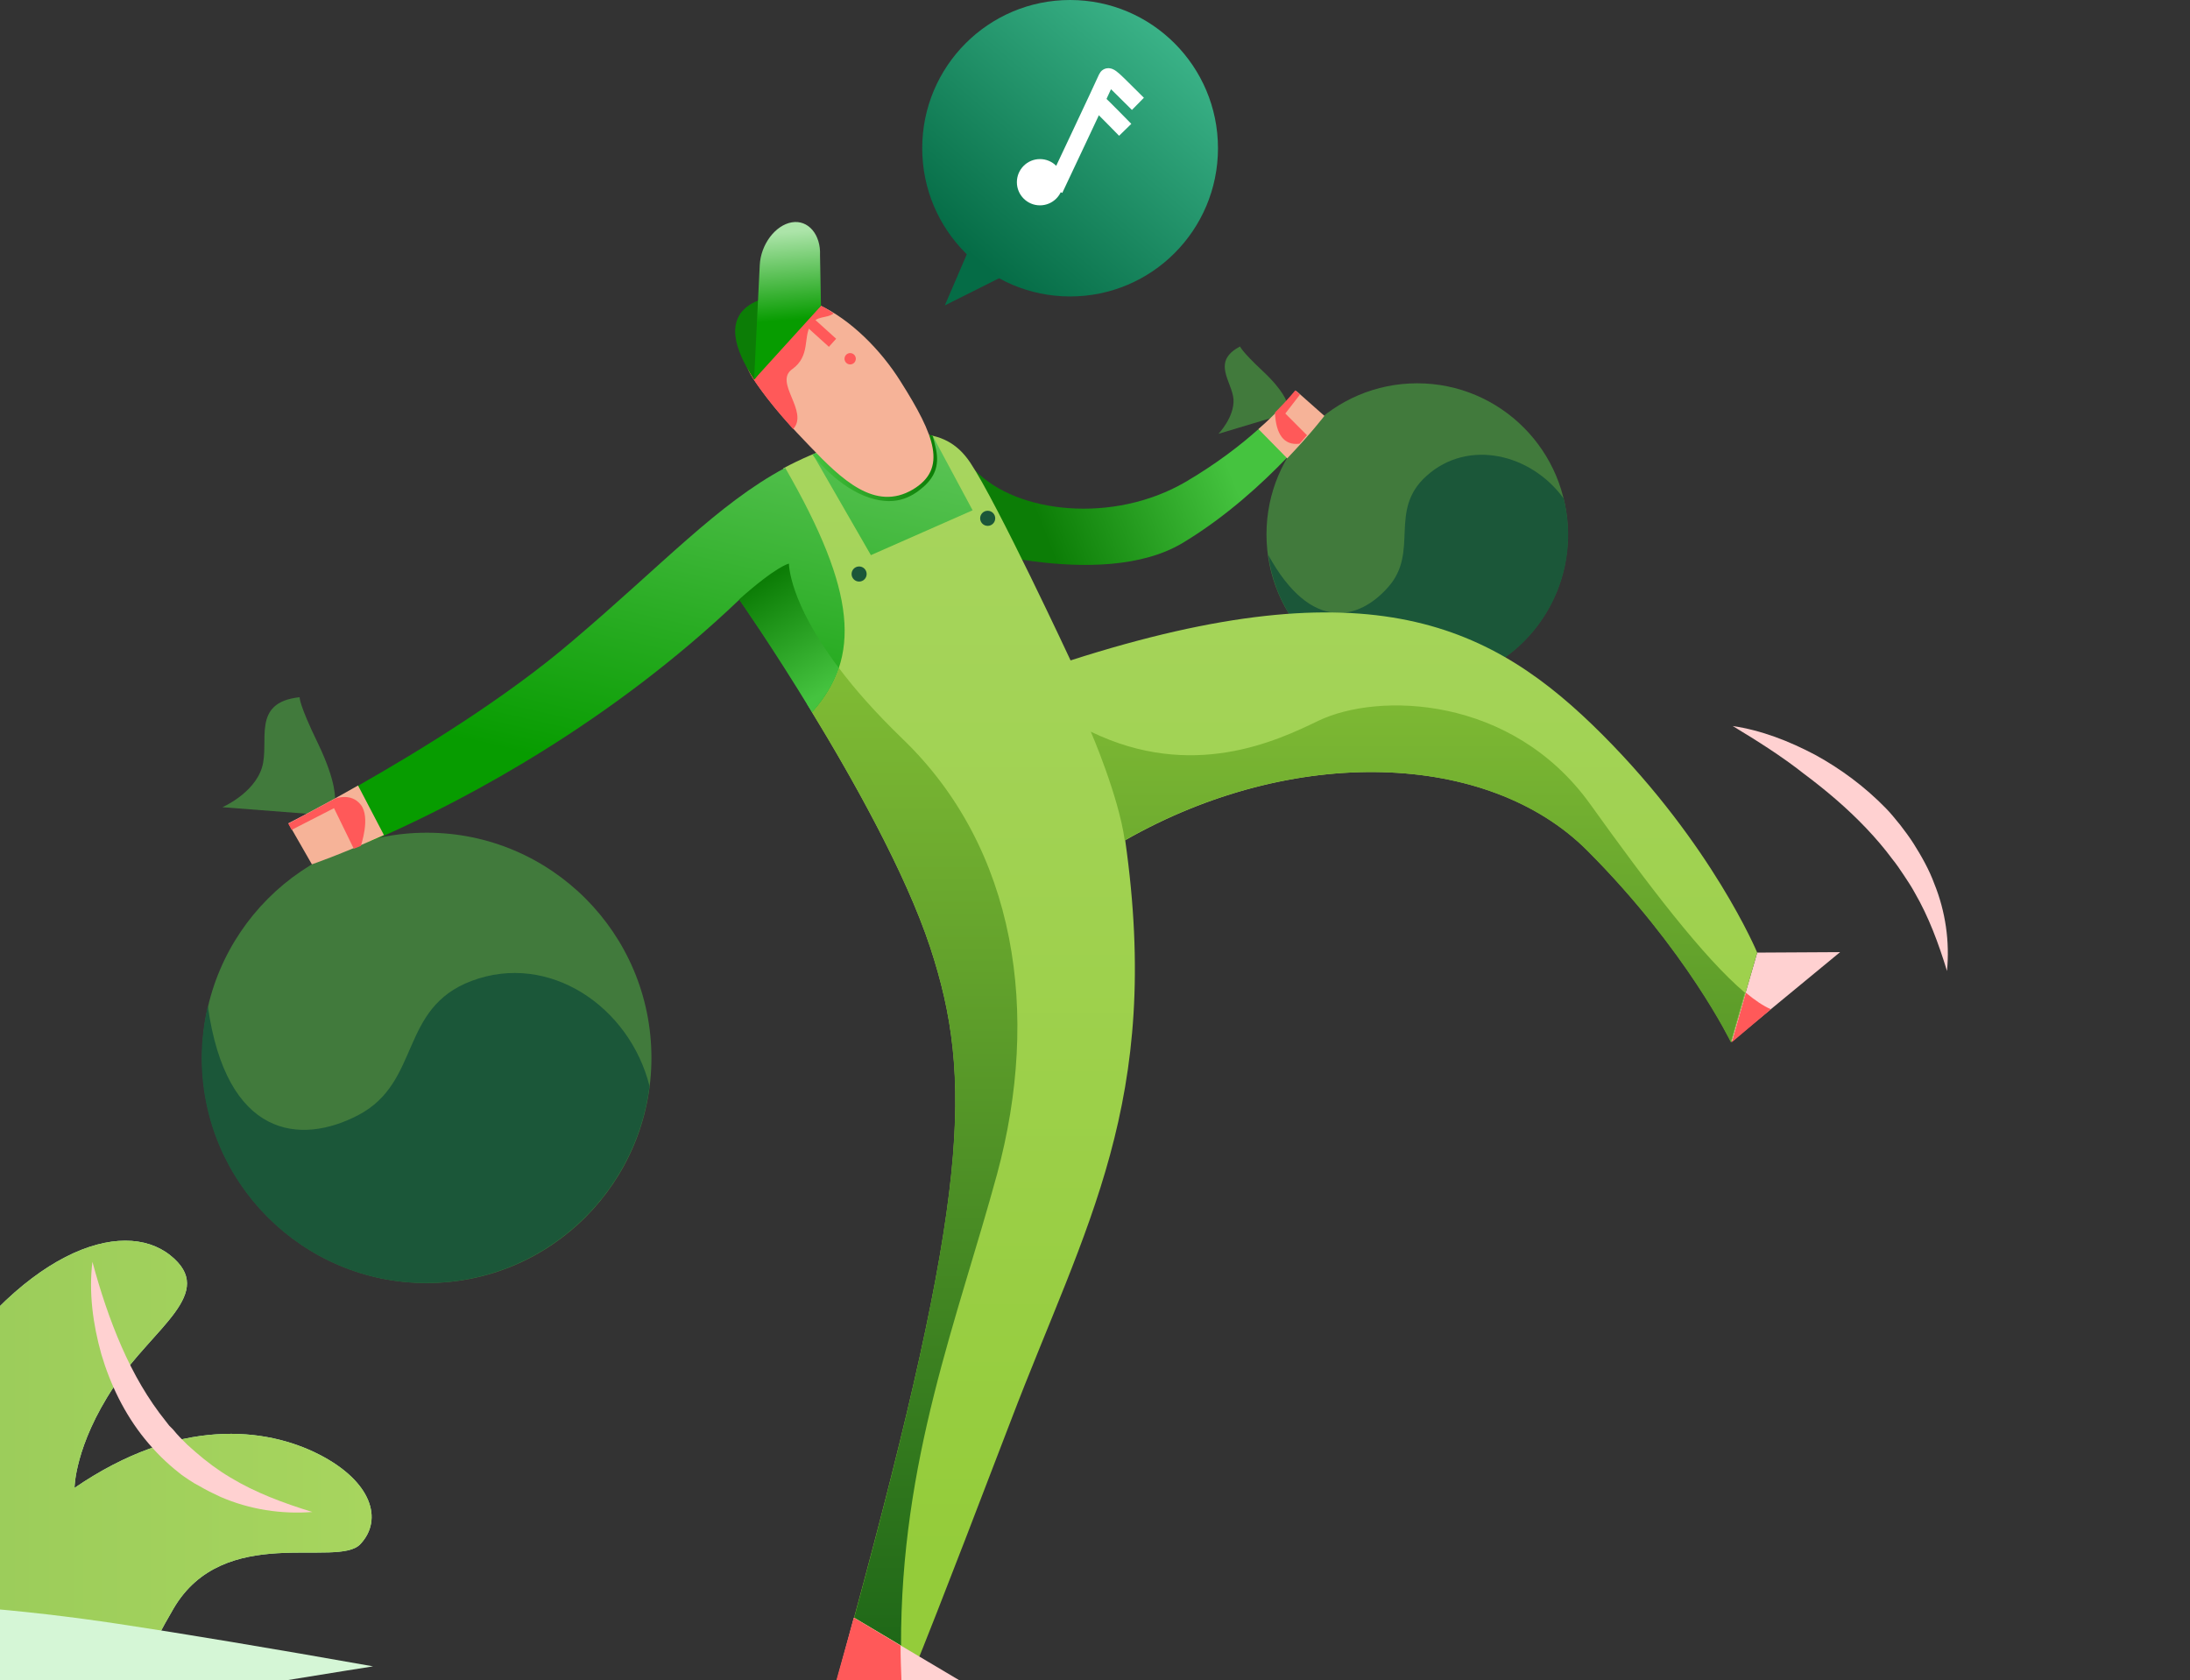 <svg width="374" height="287" viewBox="0 0 374 287" fill="none" xmlns="http://www.w3.org/2000/svg">
<rect x="0" y="0" width="374" height="287" fill="#333333" stroke="none"/>
<g clip-path="url(#clip0)">
<path d="M24.309 289.116C24.309 289.116 21.011 289.519 29.617 274.765C38.222 260.011 57.685 267.912 61.546 263.72C65.487 259.527 63.476 252.997 54.468 248.401C45.461 243.806 30.502 241.951 12.727 254.125C12.727 254.125 12.727 246.95 19.483 236.791C26.239 226.633 37.177 220.828 29.054 214.378C20.931 207.928 3.478 213.33 -12.687 239.291C-10.596 217.845 -15.18 194.464 -21.695 193.255C-27.646 192.126 -31.748 193.9 -34.08 200.511V295.243L24.309 289.116Z" fill="#B8F1BA"/>
<path d="M24.309 289.116C24.309 289.116 21.011 289.519 29.617 274.765C38.222 260.011 57.685 267.912 61.546 263.72C65.487 259.527 63.476 252.997 54.468 248.401C45.461 243.806 30.502 241.951 12.727 254.125C12.727 254.125 12.727 246.95 19.483 236.791C26.239 226.633 37.177 220.828 29.054 214.378C20.931 207.928 3.478 213.33 -12.687 239.291C-10.596 217.845 -15.18 194.464 -21.695 193.255C-27.646 192.126 -31.748 193.9 -34.08 200.511V295.243L24.309 289.116Z" fill="url(#paint0_linear)"/>
<path d="M63.717 284.601C46.426 281.537 30.984 278.957 20.207 277.345C4.604 275.007 -14.054 273.153 -34 273.798V300C-2.956 295.405 28.25 290.325 59.133 285.327C60.661 285.085 62.189 284.843 63.717 284.601Z" fill="#D5F6D6"/>
<path d="M72.886 219.135C94.073 219.135 111.249 201.917 111.249 180.677C111.249 159.438 94.073 142.22 72.886 142.22C51.699 142.22 34.523 159.438 34.523 180.677C34.523 201.917 51.699 219.135 72.886 219.135Z" fill="#417A3C"/>
<path d="M80.526 167.536C68.141 172.212 71.921 184.789 61.224 190.433C51.251 195.673 38.624 194.303 35.488 171.809C34.844 174.63 34.442 177.614 34.442 180.677C34.442 201.962 51.653 219.135 72.805 219.135C92.349 219.135 108.514 204.461 110.927 185.515C107.549 171.97 93.797 162.537 80.526 167.536Z" fill="#1B5739"/>
<path d="M57.203 136.657C57.203 136.657 57.605 133.835 54.307 126.982C51.01 120.21 51.171 119.081 51.171 119.081C42.807 119.968 46.104 126.66 44.737 131.094C43.37 135.528 37.981 137.866 37.981 137.866L52.619 138.995L57.203 136.657Z" fill="#417A3C"/>
<path d="M219.743 68.691C219.743 68.691 219.341 66.837 215.642 63.37C211.942 59.903 211.781 59.178 211.781 59.178C206.795 61.758 210.414 65.144 210.655 68.208C210.816 71.271 208.082 74.093 208.082 74.093L217.491 71.271L219.743 68.691Z" fill="#417A3C"/>
<path d="M242.021 117.065C256.235 117.065 267.758 105.515 267.758 91.266C267.758 77.017 256.235 65.466 242.021 65.466C227.808 65.466 216.285 77.017 216.285 91.266C216.285 105.515 227.808 117.065 242.021 117.065Z" fill="#417A3C"/>
<path d="M243.63 81.269C237.035 87.154 242.423 94.168 237.115 100.215C232.129 105.939 223.926 108.116 216.607 94.813C216.848 96.748 217.331 98.683 218.054 100.618C223.202 113.921 238.08 120.532 251.351 115.372C263.575 110.615 270.17 97.555 267.034 85.138C261.484 77.479 250.707 74.899 243.63 81.269Z" fill="#1B5739"/>
<path d="M314.244 162.618L300.089 162.698L295.665 177.936L314.244 162.618Z" fill="#FFD1D1"/>
<path d="M166.582 80.382C173.659 87.718 190.147 89.492 202.452 82.317C207.68 79.253 211.862 76.028 214.918 73.287C219.1 69.498 221.674 72.158 221.674 72.158L223.282 70.949C223.282 70.949 223.765 74.012 219.743 78.205C215.561 82.558 209.449 88.202 202.13 92.636C187.895 101.344 161.354 92.556 161.354 92.556L166.582 80.382Z" fill="url(#paint1_linear)"/>
<path d="M273.709 125.531C254.97 106.746 234.059 96.345 182.828 112.792C182.828 112.792 170.281 85.864 165.697 79.011C161.113 72.158 154.116 73.771 143.017 76.028C139.72 77.076 136.664 78.447 133.768 79.979C134.331 82.317 135.618 86.912 138.755 93.846C142.776 102.876 138.996 116.662 137.87 120.29C145.43 132.626 154.598 148.912 158.861 161.812C166.26 184.305 165.456 204.3 145.591 277.264C144.384 281.537 147.441 280.973 146.073 285.649L154.759 284.037L157.011 282.908C157.011 282.908 159.826 276.136 172.614 242.677C185.402 209.138 198.511 188.175 192.157 143.51C220.869 127.143 254.166 128.272 271.135 145.284C288.105 162.295 295.665 178.017 295.665 178.017L300.089 162.698C300.089 162.698 292.448 144.316 273.709 125.531Z" fill="url(#paint2_linear)"/>
<path d="M134.09 79.898C122.509 86.106 113.26 96.345 97.657 109.567C86.237 119.323 71.438 128.353 61.224 134.158C54.147 138.189 52.377 140.93 52.377 140.93L54.71 144.639C54.71 144.639 58.087 146.09 65.647 142.704C79.883 136.334 104.252 123.435 126.289 102.392C126.289 102.392 131.999 110.535 138.755 121.661C147.038 112.228 146.315 101.102 134.09 79.898Z" fill="url(#paint3_linear)"/>
<path d="M271.538 137.302C258.187 118.759 235.346 118.194 225.132 123.112C217.974 126.579 203.578 133.352 186.286 124.967C186.286 124.967 191.031 135.931 192.077 143.51C220.789 127.144 254.085 128.272 271.055 145.284C288.025 162.295 295.585 178.017 295.585 178.017L297.998 169.551C290.92 163.585 281.349 151.008 271.538 137.302Z" fill="url(#paint4_linear)"/>
<path d="M145.752 284.924L146.797 285.085L144.626 280.57L145.752 284.924Z" fill="url(#paint5_linear)"/>
<path d="M145.752 276.458L144.626 280.57L145.752 276.458Z" fill="#94CC3A"/>
<path d="M159.263 74.415C159.504 74.496 158.378 74.496 158.62 74.577C154.438 73.367 150.255 74.577 143.098 76.028C141.569 76.511 140.202 77.076 138.835 77.64L148.727 94.813L166.099 87.154L159.263 74.415Z" fill="url(#paint6_linear)"/>
<path d="M169.477 85.622C168.914 84.574 168.351 83.607 167.869 82.72C168.351 83.607 168.914 84.574 169.477 85.622Z" fill="#079C00"/>
<path d="M147.521 84.655C152.668 86.751 155.724 84.896 157.735 83.123C159.826 81.268 160.469 79.172 159.746 76.27C159.585 75.544 159.424 74.899 159.263 74.415C155.161 73.448 149.853 74.657 143.017 76.028C141.489 76.512 140.122 77.076 138.755 77.64C138.755 77.64 142.454 82.558 147.521 84.655Z" fill="url(#paint7_linear)"/>
<path d="M154.116 126.176C149.451 121.661 145.912 117.629 143.258 114.082C142.374 116.823 140.765 119.323 138.674 121.661C146.073 133.754 154.759 149.395 158.861 161.811C166.18 184.144 165.456 204.138 145.832 276.458L145.912 276.297L153.875 281.053C153.794 249.288 163.526 225.342 170.281 200.51C177.681 173.179 173.659 144.961 154.116 126.176Z" fill="url(#paint8_linear)"/>
<path d="M143.258 114.082C134.653 102.714 134.733 96.264 134.733 96.264C134.733 96.264 132.723 96.587 126.208 102.392C126.208 102.392 131.918 110.535 138.674 121.661C140.765 119.322 142.293 116.823 143.258 114.082Z" fill="url(#paint9_linear)"/>
<path d="M155.885 83.606C161.837 80.059 159.665 74.415 153.794 65.144C150.416 59.742 145.269 54.582 139.881 52.083C136.02 50.309 136.261 52.083 132.642 54.098C128.138 56.598 125.324 59.5 128.541 64.499C131.436 69.014 135.698 73.529 138.272 76.189C143.741 81.913 149.451 87.396 155.885 83.606Z" fill="#F6B398"/>
<path d="M136.821 52.458L135.582 53.835L141.555 59.233L142.794 57.856L136.821 52.458Z" fill="#FF5959"/>
<path d="M145.189 62.241C145.722 62.241 146.154 61.808 146.154 61.274C146.154 60.739 145.722 60.306 145.189 60.306C144.656 60.306 144.224 60.739 144.224 61.274C144.224 61.808 144.656 62.241 145.189 62.241Z" fill="#FF5959"/>
<path d="M214.918 73.287L219.824 78.285C223.845 74.093 226.177 71.029 226.177 71.029L221.352 66.756C221.271 66.756 219.1 69.578 214.918 73.287Z" fill="#F6B398"/>
<path d="M164.169 287.181L145.832 276.297L142.856 287.181H164.169Z" fill="#FFD1D1"/>
<path d="M153.955 287.181C153.875 285.085 153.794 283.069 153.794 281.054L145.832 276.297L145.752 276.458L144.626 280.57L142.776 287.181H153.955Z" fill="#FF5959"/>
<path d="M302.421 172.373C301.134 171.809 299.687 170.841 298.158 169.551L295.746 178.017L302.421 172.373Z" fill="#FF5959"/>
<path d="M182.747 50.632C196.695 50.632 208.001 39.297 208.001 25.316C208.001 11.334 196.695 0 182.747 0C168.8 0 157.494 11.334 157.494 25.316C157.494 39.297 168.8 50.632 182.747 50.632Z" fill="url(#paint10_linear)"/>
<path d="M166.099 41.118L161.354 52.164L173.74 45.956L166.099 41.118Z" fill="url(#paint11_linear)"/>
<path d="M139.881 52.083C139.318 51.841 138.755 51.599 138.352 51.519L127.415 62.08C127.656 62.806 127.978 63.693 128.541 64.58C130.551 67.643 133.205 70.788 135.457 73.287C138.192 70.223 132.079 65.305 135.296 63.048C138.433 60.79 137.146 57.565 138.433 55.55C139.559 53.776 141.007 54.502 142.374 53.534C141.57 52.97 140.765 52.486 139.881 52.083Z" fill="#FF5959"/>
<path d="M128.782 64.821L129.023 64.579L135.538 55.308L140.041 52.405L140.202 52.163C136.261 50.228 132.079 49.825 128.38 51.841C123.795 54.502 125.404 59.661 128.782 64.821Z" fill="url(#paint12_linear)"/>
<path d="M140.202 52.244L140.041 43.617C140.202 40.07 138.031 37.49 135.216 37.974C132.401 38.458 129.908 41.763 129.747 45.311L128.782 64.822L140.202 52.244Z" fill="url(#paint13_linear)"/>
<path d="M168.673 89.815C169.384 89.815 169.96 89.237 169.96 88.525C169.96 87.812 169.384 87.235 168.673 87.235C167.962 87.235 167.386 87.812 167.386 88.525C167.386 89.237 167.962 89.815 168.673 89.815Z" fill="#1B5739"/>
<path d="M146.717 99.328C147.427 99.328 148.004 98.75 148.004 98.038C148.004 97.326 147.427 96.748 146.717 96.748C146.006 96.748 145.43 97.326 145.43 98.038C145.43 98.75 146.006 99.328 146.717 99.328Z" fill="#1B5739"/>
<path d="M219.502 70.626L221.995 67.401L221.191 66.676C221.191 66.676 219.985 68.208 217.733 70.465C217.894 74.174 219.261 76.109 221.915 75.786C222.397 75.302 222.8 74.738 223.202 74.335L219.502 70.626Z" fill="#FF5959"/>
<path d="M177.6 35.072C179.777 35.072 181.541 33.303 181.541 31.121C181.541 28.939 179.777 27.17 177.6 27.17C175.424 27.17 173.659 28.939 173.659 31.121C173.659 33.303 175.424 35.072 177.6 35.072Z" fill="white"/>
<path d="M187.332 17.334C188.779 18.705 192.157 22.171 192.157 22.171" stroke="white" stroke-width="2.913" stroke-miterlimit="10"/>
<path d="M180.094 32.33C180.094 32.33 188.699 14.109 189.021 13.303C189.342 12.577 190.227 13.706 194.329 17.737" stroke="white" stroke-width="2.913" stroke-miterlimit="10"/>
<path d="M61.144 134.158C54.066 138.189 49.241 140.608 49.241 140.608L53.262 147.622C53.262 147.622 58.007 146.009 65.567 142.623L61.144 134.158Z" fill="#F6B398"/>
<path d="M61.626 137.463C59.937 135.286 57.203 136.415 57.203 136.415C52.297 139.076 49.241 140.688 49.241 140.688L49.804 141.736L57.042 138.028L60.42 144.961C60.822 144.8 61.224 144.639 61.626 144.477C61.626 144.397 63.315 139.64 61.626 137.463Z" fill="#FF5959"/>
<path d="M15.784 215.506C17.151 220.586 18.759 225.423 20.77 230.019C22.781 234.614 25.274 238.968 28.33 242.757L28.893 243.483L29.536 244.128C29.939 244.611 30.341 245.095 30.743 245.498L32.03 246.788C32.512 247.191 32.914 247.594 33.397 247.998C35.247 249.61 37.177 251.061 39.348 252.351C43.611 254.931 48.356 256.705 53.342 258.237C48.115 258.64 42.646 257.834 37.659 255.657L35.81 254.77C35.166 254.447 34.603 254.125 34.04 253.802L33.156 253.319L32.271 252.754C31.708 252.351 31.145 252.029 30.582 251.545C28.41 249.852 26.48 247.917 24.711 245.74C21.253 241.467 18.84 236.468 17.312 231.309C15.864 226.149 15.14 220.747 15.784 215.506Z" fill="#FFD1D1"/>
<path d="M295.907 123.999C300.813 124.725 305.558 126.579 309.981 128.917C314.405 131.336 318.506 134.399 322.045 138.028C322.93 138.914 323.734 139.962 324.538 140.93C325.342 141.978 326.066 142.946 326.79 144.074C328.157 146.251 329.444 148.509 330.329 150.927C332.259 155.684 332.983 160.844 332.5 165.843C331.053 161.086 329.364 156.571 327.031 152.54C326.468 151.492 325.825 150.524 325.182 149.557C324.538 148.589 323.895 147.622 323.171 146.735C321.804 144.881 320.276 143.107 318.667 141.414C315.45 138.028 311.831 134.964 308.051 132.142C304.271 129.159 300.169 126.579 295.907 123.999Z" fill="#FFD1D1"/>
</g>
<defs>
<linearGradient id="paint0_linear" x1="-139.757" y1="244.136" x2="63.519" y2="244.136" gradientUnits="userSpaceOnUse">
<stop stop-color="#84BB53"/>
<stop offset="1" stop-color="#A7D55E"/>
</linearGradient>
<linearGradient id="paint1_linear" x1="208.706" y1="76.996" x2="177.659" y2="89.341" gradientUnits="userSpaceOnUse">
<stop stop-color="#45C33F"/>
<stop offset="1" stop-color="#0C7D06"/>
</linearGradient>
<linearGradient id="paint2_linear" x1="216.957" y1="267.385" x2="216.957" y2="78.668" gradientUnits="userSpaceOnUse">
<stop stop-color="#94CC3A"/>
<stop offset="1" stop-color="#A7D55E"/>
</linearGradient>
<linearGradient id="paint3_linear" x1="97.174" y1="130.422" x2="119.184" y2="33.972" gradientUnits="userSpaceOnUse">
<stop stop-color="#079C00"/>
<stop offset="1" stop-color="#83D77F"/>
</linearGradient>
<linearGradient id="paint4_linear" x1="242.2" y1="80.824" x2="242.2" y2="289.298" gradientUnits="userSpaceOnUse">
<stop stop-color="#94CC3A"/>
<stop offset="1" stop-color="#196316"/>
</linearGradient>
<linearGradient id="paint5_linear" x1="145.728" y1="192.949" x2="145.728" y2="285.082" gradientUnits="userSpaceOnUse">
<stop stop-color="#FF582E"/>
<stop offset="1" stop-color="#FF4E21"/>
</linearGradient>
<linearGradient id="paint6_linear" x1="138.797" y1="142.272" x2="161.685" y2="41.976" gradientUnits="userSpaceOnUse">
<stop stop-color="#079C00"/>
<stop offset="1" stop-color="#83D77F"/>
</linearGradient>
<linearGradient id="paint7_linear" x1="138.761" y1="79.826" x2="160.08" y2="79.826" gradientUnits="userSpaceOnUse">
<stop stop-color="#45C33F"/>
<stop offset="1" stop-color="#0C7D06"/>
</linearGradient>
<linearGradient id="paint8_linear" x1="156.196" y1="81.22" x2="156.196" y2="290.791" gradientUnits="userSpaceOnUse">
<stop stop-color="#94CC3A"/>
<stop offset="1" stop-color="#196316"/>
</linearGradient>
<linearGradient id="paint9_linear" x1="141.318" y1="117.856" x2="130.376" y2="99.283" gradientUnits="userSpaceOnUse">
<stop stop-color="#45C33F"/>
<stop offset="1" stop-color="#0C7D06"/>
</linearGradient>
<linearGradient id="paint10_linear" x1="199.138" y1="6.199" x2="166.474" y2="44.147" gradientUnits="userSpaceOnUse">
<stop stop-color="#3AB287"/>
<stop offset="1" stop-color="#056C46"/>
</linearGradient>
<linearGradient id="paint11_linear" x1="200.721" y1="7.561" x2="168.056" y2="45.509" gradientUnits="userSpaceOnUse">
<stop stop-color="#3AB287"/>
<stop offset="1" stop-color="#056C46"/>
</linearGradient>
<linearGradient id="paint12_linear" x1="119.638" y1="41.373" x2="127.145" y2="50.001" gradientUnits="userSpaceOnUse">
<stop stop-color="#45C33F"/>
<stop offset="0.126" stop-color="#0C7D06"/>
</linearGradient>
<linearGradient id="paint13_linear" x1="134.475" y1="54.7" x2="133.249" y2="39.694" gradientUnits="userSpaceOnUse">
<stop stop-color="#079C00"/>
<stop offset="1" stop-color="#ACE4A9"/>
</linearGradient>
<clipPath id="clip0">
<rect x="-34" width="408" height="300" fill="white"/>
</clipPath>
</defs>
</svg>
